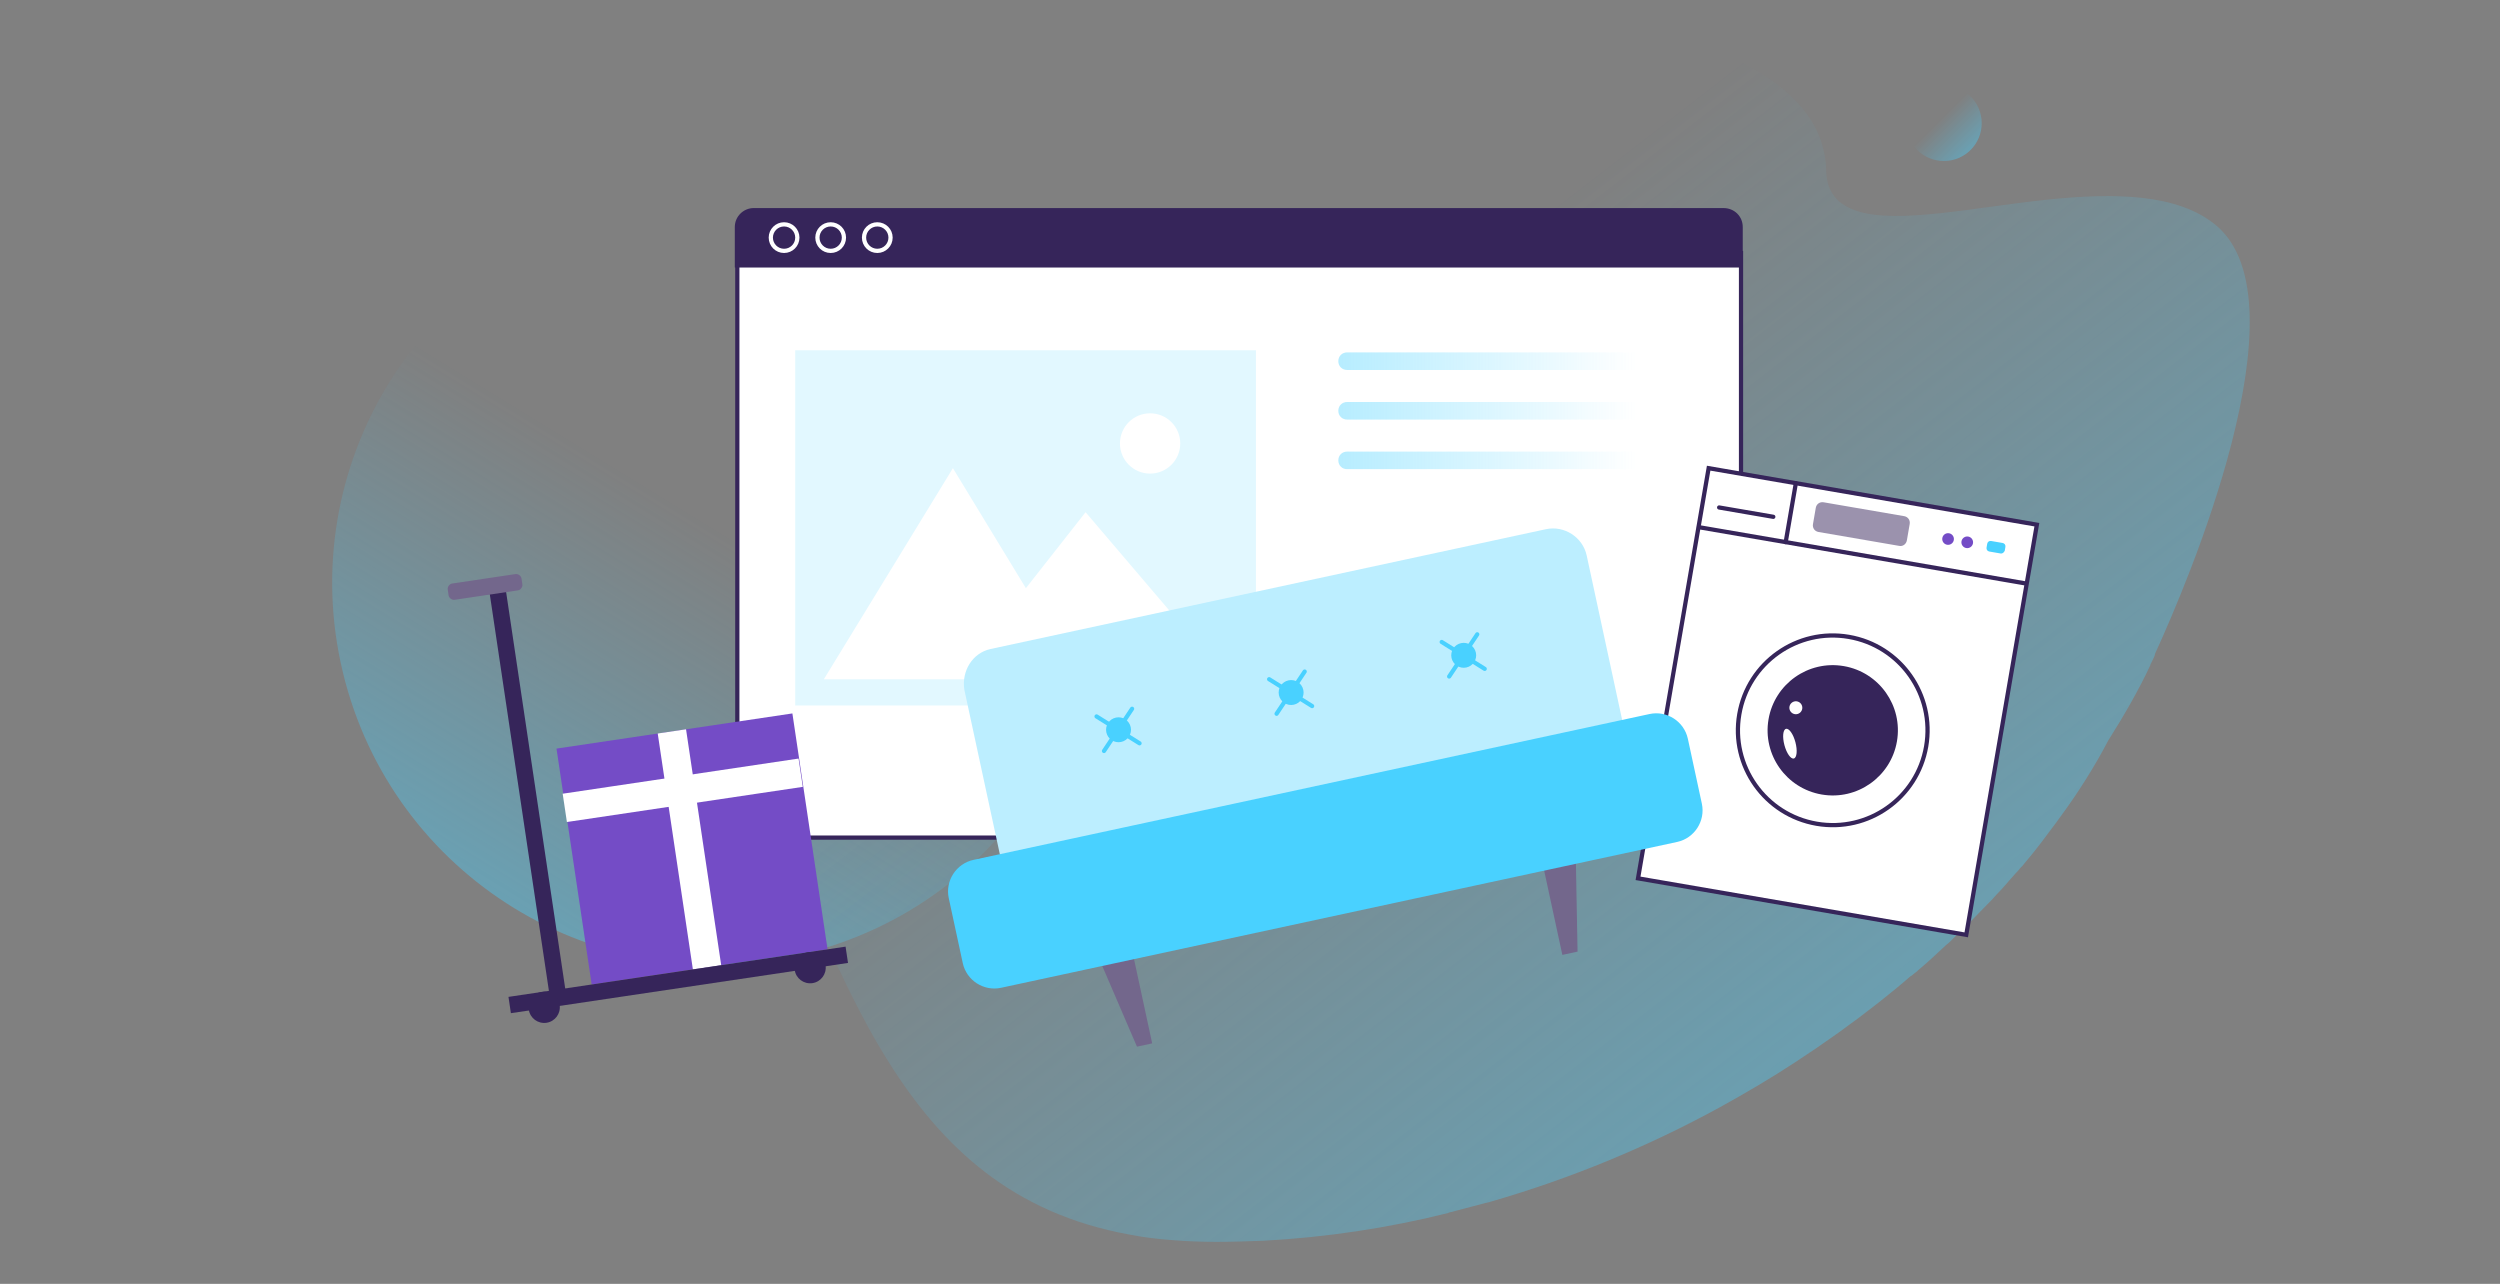 <svg width="590" height="303" viewBox="0 0 590 303" fill="none" xmlns="http://www.w3.org/2000/svg">
<rect x="0" y="0" width="590" height="303" fill="#808080" stroke="none"/>
<path opacity="0.4" d="M80.882 158.522C92.446 206.887 141.028 236.721 189.394 225.157C237.759 213.593 267.593 165.011 256.029 116.645C244.465 68.28 195.882 38.446 147.517 50.01C99.151 61.574 69.318 110.157 80.882 158.522Z" fill="url(#paint0_linear_138:7685)"/>
<path opacity="0.4" d="M508.802 153.816C508.67 154.079 508.539 154.341 508.539 154.604C508.408 154.998 508.277 155.26 508.145 155.523C508.014 155.785 507.883 156.048 507.752 156.31C507.752 156.441 507.62 156.573 507.62 156.573C507.489 156.704 507.489 156.835 507.489 156.966C504.733 162.873 501.32 168.779 497.514 174.817C494.363 180.855 490.557 186.893 486.226 192.799C485.963 193.193 485.569 193.718 485.176 194.243C483.994 195.818 482.813 197.393 481.632 198.968C480.45 200.543 479.138 202.119 477.825 203.694C477.563 204.087 477.169 204.481 476.775 204.875C476.513 205.269 476.119 205.662 475.856 205.925C474.281 207.631 472.837 209.469 471.131 211.175C470.475 211.963 469.819 212.619 469.162 213.275C469.162 213.275 469.162 213.275 469.031 213.407C466.406 216.163 463.781 218.788 460.893 221.544C460.762 221.676 460.631 221.807 460.368 222.07C460.106 222.332 459.712 222.726 459.318 222.988C457.218 224.957 454.987 227.057 452.624 229.026L452.361 229.289C452.23 229.42 451.968 229.551 451.836 229.682C451.574 229.945 451.18 230.207 450.786 230.47C448.424 232.57 445.93 234.539 443.305 236.639C437.136 241.495 430.704 246.089 423.879 250.552C418.104 254.359 412.066 257.902 405.897 261.315C389.096 270.503 370.851 278.116 351.688 283.629C351.425 283.76 351.032 283.76 350.638 283.891C348.144 284.547 345.65 285.204 343.156 285.86C342.894 285.991 342.5 285.991 342.106 286.122C341.975 286.122 341.844 286.122 341.844 286.254C327.668 289.798 312.967 292.029 298.135 292.817C294.46 292.948 290.785 293.079 287.11 293.079C283.566 293.079 280.153 292.948 276.872 292.685C273.328 292.423 269.915 292.029 266.634 291.373C238.939 286.385 222.269 270.634 209.669 250.552C202.581 239.264 196.806 226.532 191.162 213.407C190.505 211.963 189.98 210.65 189.324 209.206C188.799 208.156 188.405 206.975 187.88 205.925C185.255 199.625 182.499 193.456 179.611 187.287C172.392 171.798 164.254 156.966 152.966 144.628C134.722 117.065 131.703 90.288 142.859 69.156C143.122 68.762 146.01 65.481 147.847 61.281C159.791 45.399 180.792 33.586 210.588 28.204C234.345 24.004 313.624 4.447 386.34 11.403C394.871 12.191 403.14 13.372 411.41 14.947C420.86 19.804 429.654 27.154 430.835 38.18C430.967 38.836 430.967 39.492 430.967 40.28C431.098 45.53 433.854 48.418 438.448 49.861C448.161 52.88 465.881 48.943 483.207 47.105C498.695 45.53 513.921 45.53 523.109 53.274C544.503 71.519 516.021 138.066 508.802 153.816Z" fill="url(#paint1_linear_138:7685)"/>
<path opacity="0.4" d="M458.758 37.997C463.687 37.997 467.683 34.001 467.683 29.072C467.683 24.142 463.687 20.146 458.758 20.146C453.829 20.146 449.833 24.142 449.833 29.072C449.833 34.001 453.829 37.997 458.758 37.997Z" fill="url(#paint2_linear_138:7685)"/>
<path d="M174.006 197.675V59.707H410.88V197.675H174.006Z" fill="white" stroke="#36255A"/>
<path d="M411.289 53.573V63.142H173.415V53.573C173.415 51.069 175.471 49.102 177.886 49.102H406.728C409.321 49.102 411.289 51.069 411.289 53.573Z" fill="#36255A"/>
<path d="M185.041 59.207C186.77 59.207 188.171 57.806 188.171 56.077C188.171 54.349 186.77 52.947 185.041 52.947C183.312 52.947 181.911 54.349 181.911 56.077C181.911 57.806 183.312 59.207 185.041 59.207Z" stroke="white" stroke-miterlimit="10" stroke-linecap="round"/>
<path d="M196.039 59.207C197.767 59.207 199.169 57.806 199.169 56.077C199.169 54.349 197.767 52.947 196.039 52.947C194.31 52.947 192.909 54.349 192.909 56.077C192.909 57.806 194.31 59.207 196.039 59.207Z" stroke="white" stroke-miterlimit="10" stroke-linecap="round"/>
<path d="M207.04 59.207C208.769 59.207 210.17 57.806 210.17 56.077C210.17 54.349 208.769 52.947 207.04 52.947C205.311 52.947 203.91 54.349 203.91 56.077C203.91 57.806 205.311 59.207 207.04 59.207Z" stroke="white" stroke-miterlimit="10" stroke-linecap="round"/>
<path d="M295.901 83.166H188.17V165.992H295.901V83.166Z" fill="#E2F8FF" stroke="#E2F8FF" stroke-miterlimit="10" stroke-linecap="round"/>
<path d="M271.423 111.771C275.353 111.771 278.538 108.585 278.538 104.655C278.538 100.725 275.353 97.54 271.423 97.54C267.493 97.54 264.307 100.725 264.307 104.655C264.307 108.585 267.493 111.771 271.423 111.771Z" fill="white"/>
<path d="M194.433 160.3L224.888 110.491L242.108 138.811L256.197 120.88L289.782 160.3H194.433Z" fill="white"/>
<path opacity="0.4" d="M391.699 110.723H317.917C316.732 110.723 315.843 109.834 315.843 108.649C315.843 107.464 316.732 106.575 317.917 106.575H391.699C392.884 106.575 393.773 107.464 393.773 108.649C393.773 109.834 392.884 110.723 391.699 110.723Z" fill="url(#paint3_linear_138:7685)"/>
<path opacity="0.4" d="M391.698 87.314H317.916C316.731 87.314 315.842 86.425 315.842 85.24C315.842 84.055 316.731 83.166 317.916 83.166H391.698C392.883 83.166 393.772 84.055 393.772 85.24C393.772 86.425 392.883 87.314 391.698 87.314Z" fill="url(#paint4_linear_138:7685)"/>
<path opacity="0.4" d="M391.699 99.019H317.917C316.732 99.019 315.843 98.13 315.843 96.945C315.843 95.76 316.732 94.871 317.917 94.871H391.699C392.884 94.871 393.773 95.76 393.773 96.945C393.773 98.13 392.884 99.019 391.699 99.019Z" fill="url(#paint5_linear_138:7685)"/>
<path d="M187.004 168.369L131.334 176.667L139.632 232.337L195.302 224.039L187.004 168.369Z" fill="#744CC6"/>
<path d="M161.904 172.111L155.223 173.107L163.521 228.777L170.202 227.781L161.904 172.111Z" fill="white"/>
<path d="M189.457 185.699L188.461 179.019L132.791 187.316L133.787 193.997L189.457 185.699Z" fill="white"/>
<path d="M199.555 223.406L119.998 235.264L120.571 239.11L200.129 227.252L199.555 223.406Z" fill="#36255A"/>
<path d="M128.978 241.375C130.99 241.075 132.379 239.201 132.079 237.188C131.779 235.176 129.904 233.787 127.892 234.087C125.879 234.387 124.491 236.262 124.791 238.274C125.091 240.287 126.965 241.675 128.978 241.375Z" fill="#36255A"/>
<path d="M191.733 232.021C193.745 231.721 195.133 229.847 194.834 227.834C194.534 225.822 192.659 224.433 190.647 224.733C188.634 225.033 187.246 226.908 187.546 228.92C187.846 230.933 189.72 232.321 191.733 232.021Z" fill="#36255A"/>
<path d="M133.603 234.706L119.149 137.739L115.303 138.313L129.757 235.28L133.603 234.706Z" fill="#36255A"/>
<path d="M122.251 139.324L107.271 141.557C106.664 141.648 105.966 141.131 105.875 140.524L105.664 139.106C105.573 138.499 106.09 137.801 106.698 137.711L121.678 135.478C122.285 135.387 122.983 135.904 123.073 136.511L123.285 137.929C123.375 138.536 122.858 139.234 122.251 139.324Z" fill="#73678C"/>
<path d="M480.701 123.828L403.241 110.491L386.574 207.288L464.035 220.625L480.701 123.828Z" fill="white" stroke="#36255A" stroke-miterlimit="10" stroke-linecap="round"/>
<path d="M428.73 194.404C440.908 196.5 452.481 188.328 454.577 176.149C456.674 163.971 448.502 152.399 436.323 150.302C424.145 148.205 412.573 156.378 410.476 168.556C408.379 180.734 416.551 192.307 428.73 194.404Z" fill="white" stroke="#36255A" stroke-miterlimit="10" stroke-linecap="round"/>
<path d="M429.918 187.505C438.286 188.946 446.239 183.33 447.679 174.961C449.12 166.593 443.504 158.64 435.136 157.2C426.767 155.759 418.815 161.375 417.374 169.743C415.933 178.112 421.549 186.064 429.918 187.505Z" fill="#36255A"/>
<path d="M423.716 175.162C423.202 173.23 422.205 171.818 421.49 172.008C420.774 172.198 420.61 173.919 421.124 175.851C421.638 177.783 422.634 179.195 423.35 179.005C424.065 178.815 424.229 177.094 423.716 175.162Z" fill="white"/>
<path d="M424.791 168.21C425.443 167.674 425.537 166.71 425.001 166.058C424.464 165.405 423.5 165.311 422.848 165.847C422.195 166.384 422.101 167.348 422.638 168C423.174 168.653 424.138 168.747 424.791 168.21Z" fill="white"/>
<path d="M400.958 124.419L478.079 137.698" stroke="#36255A" stroke-miterlimit="10" stroke-linecap="round"/>
<path d="M423.82 114.034L421.425 127.943" stroke="#36255A" stroke-miterlimit="10" stroke-linecap="round"/>
<path d="M448.283 128.841L429.173 125.551C428.268 125.395 427.706 124.6 427.862 123.695L428.524 119.85C428.68 118.946 429.475 118.384 430.38 118.54L449.378 121.811C450.282 121.967 450.844 122.762 450.688 123.667L450.026 127.511C449.87 128.416 449.075 128.978 448.283 128.841Z" fill="#9B92AD"/>
<path d="M459.511 128.563C460.261 128.692 460.973 128.189 461.102 127.439C461.231 126.69 460.728 125.978 459.979 125.849C459.229 125.72 458.517 126.223 458.388 126.972C458.259 127.721 458.762 128.434 459.511 128.563Z" fill="#744CC6"/>
<path d="M464.034 129.341C464.784 129.47 465.496 128.967 465.625 128.218C465.754 127.469 465.251 126.756 464.502 126.627C463.752 126.498 463.04 127.001 462.911 127.751C462.782 128.5 463.285 129.212 464.034 129.341Z" fill="#744CC6"/>
<path d="M472.194 130.63L469.48 130.162C469.028 130.085 468.747 129.687 468.825 129.235L468.981 128.33C469.059 127.878 469.456 127.597 469.909 127.675L472.622 128.142C473.075 128.22 473.356 128.617 473.278 129.07L473.122 129.974C472.931 130.407 472.533 130.688 472.194 130.63Z" fill="#49D1FF"/>
<path d="M405.719 119.766L418.497 121.966" stroke="#36255A" stroke-miterlimit="10" stroke-linecap="round"/>
<path d="M264.216 210.538L271.917 246.238C270.719 246.496 269.521 246.755 268.323 247.013C263.291 235.311 258.259 223.608 253.227 211.906L264.216 210.538Z" fill="#73678C"/>
<path d="M361.012 189.657L368.713 225.356C369.911 225.098 371.109 224.839 372.307 224.581C372.067 211.845 371.827 199.109 371.587 186.372L361.012 189.657Z" fill="#73678C"/>
<path d="M376.836 180.475L245.777 208.748C241.465 209.678 237.095 206.859 236.165 202.547L227.585 162.774C226.894 158.41 229.473 154.092 233.786 153.162L364.845 124.889C369.157 123.959 373.527 126.778 374.457 131.09L383.089 171.103C384.019 175.415 381.149 179.545 376.836 180.475Z" fill="#BCEEFF"/>
<path d="M395.814 198.698L236.243 233.121C232.17 234 228.092 231.369 227.214 227.296L223.906 211.962C223.027 207.889 225.658 203.811 229.731 202.932L389.301 168.509C393.374 167.631 397.452 170.261 398.331 174.334L401.639 189.668C402.518 193.742 399.887 197.82 395.814 198.698Z" fill="#49D1FF"/>
<path d="M264.594 175.1C266.182 174.757 267.192 173.193 266.849 171.605C266.506 170.017 264.942 169.007 263.354 169.35C261.766 169.692 260.756 171.257 261.099 172.845C261.441 174.433 263.006 175.443 264.594 175.1Z" fill="#49D1FF"/>
<path d="M258.786 169.082L268.929 175.419" stroke="#49D1FF" stroke-miterlimit="10" stroke-linecap="round"/>
<path d="M267.171 167.273L260.543 177.228" stroke="#49D1FF" stroke-miterlimit="10" stroke-linecap="round"/>
<path d="M305.327 166.314C306.915 165.972 307.924 164.407 307.582 162.819C307.239 161.231 305.674 160.221 304.086 160.564C302.498 160.907 301.489 162.471 301.831 164.059C302.174 165.647 303.739 166.657 305.327 166.314Z" fill="#49D1FF"/>
<path d="M299.517 160.296L309.66 166.633" stroke="#49D1FF" stroke-miterlimit="10" stroke-linecap="round"/>
<path d="M307.903 158.487L301.275 168.442" stroke="#49D1FF" stroke-miterlimit="10" stroke-linecap="round"/>
<path d="M346.055 157.528C347.643 157.185 348.652 155.62 348.31 154.032C347.967 152.444 346.402 151.435 344.814 151.777C343.227 152.12 342.217 153.685 342.56 155.273C342.902 156.861 344.467 157.87 346.055 157.528Z" fill="#49D1FF"/>
<path d="M340.245 151.51L350.388 157.847" stroke="#49D1FF" stroke-miterlimit="10" stroke-linecap="round"/>
<path d="M348.63 149.701L342.002 159.656" stroke="#49D1FF" stroke-miterlimit="10" stroke-linecap="round"/>
<defs>
<linearGradient id="paint0_linear_138:7685" x1="121.481" y1="214.19" x2="215.675" y2="60.801" gradientUnits="userSpaceOnUse">
<stop stop-color="#49D1FF"/>
<stop offset="0.562" stop-color="#49D1FF" stop-opacity="0"/>
</linearGradient>
<linearGradient id="paint1_linear_138:7685" x1="443.468" y1="251.754" x2="216.995" y2="-41.07" gradientUnits="userSpaceOnUse">
<stop stop-color="#49D1FF"/>
<stop offset="0.562" stop-color="#49D1FF" stop-opacity="0"/>
</linearGradient>
<linearGradient id="paint2_linear_138:7685" x1="465.018" y1="35.215" x2="452.368" y2="22.565" gradientUnits="userSpaceOnUse">
<stop stop-color="#49D1FF"/>
<stop offset="0.562" stop-color="#49D1FF" stop-opacity="0"/>
</linearGradient>
<linearGradient id="paint3_linear_138:7685" x1="315.848" y1="108.646" x2="393.767" y2="108.646" gradientUnits="userSpaceOnUse">
<stop stop-color="#49D1FF"/>
<stop offset="0.903" stop-color="#49D1FF" stop-opacity="0"/>
</linearGradient>
<linearGradient id="paint4_linear_138:7685" x1="315.847" y1="85.138" x2="393.766" y2="85.138" gradientUnits="userSpaceOnUse">
<stop stop-color="#49D1FF"/>
<stop offset="0.903" stop-color="#49D1FF" stop-opacity="0"/>
</linearGradient>
<linearGradient id="paint5_linear_138:7685" x1="315.848" y1="96.892" x2="393.767" y2="96.892" gradientUnits="userSpaceOnUse">
<stop stop-color="#49D1FF"/>
<stop offset="0.903" stop-color="#49D1FF" stop-opacity="0"/>
</linearGradient>
</defs>
</svg>
